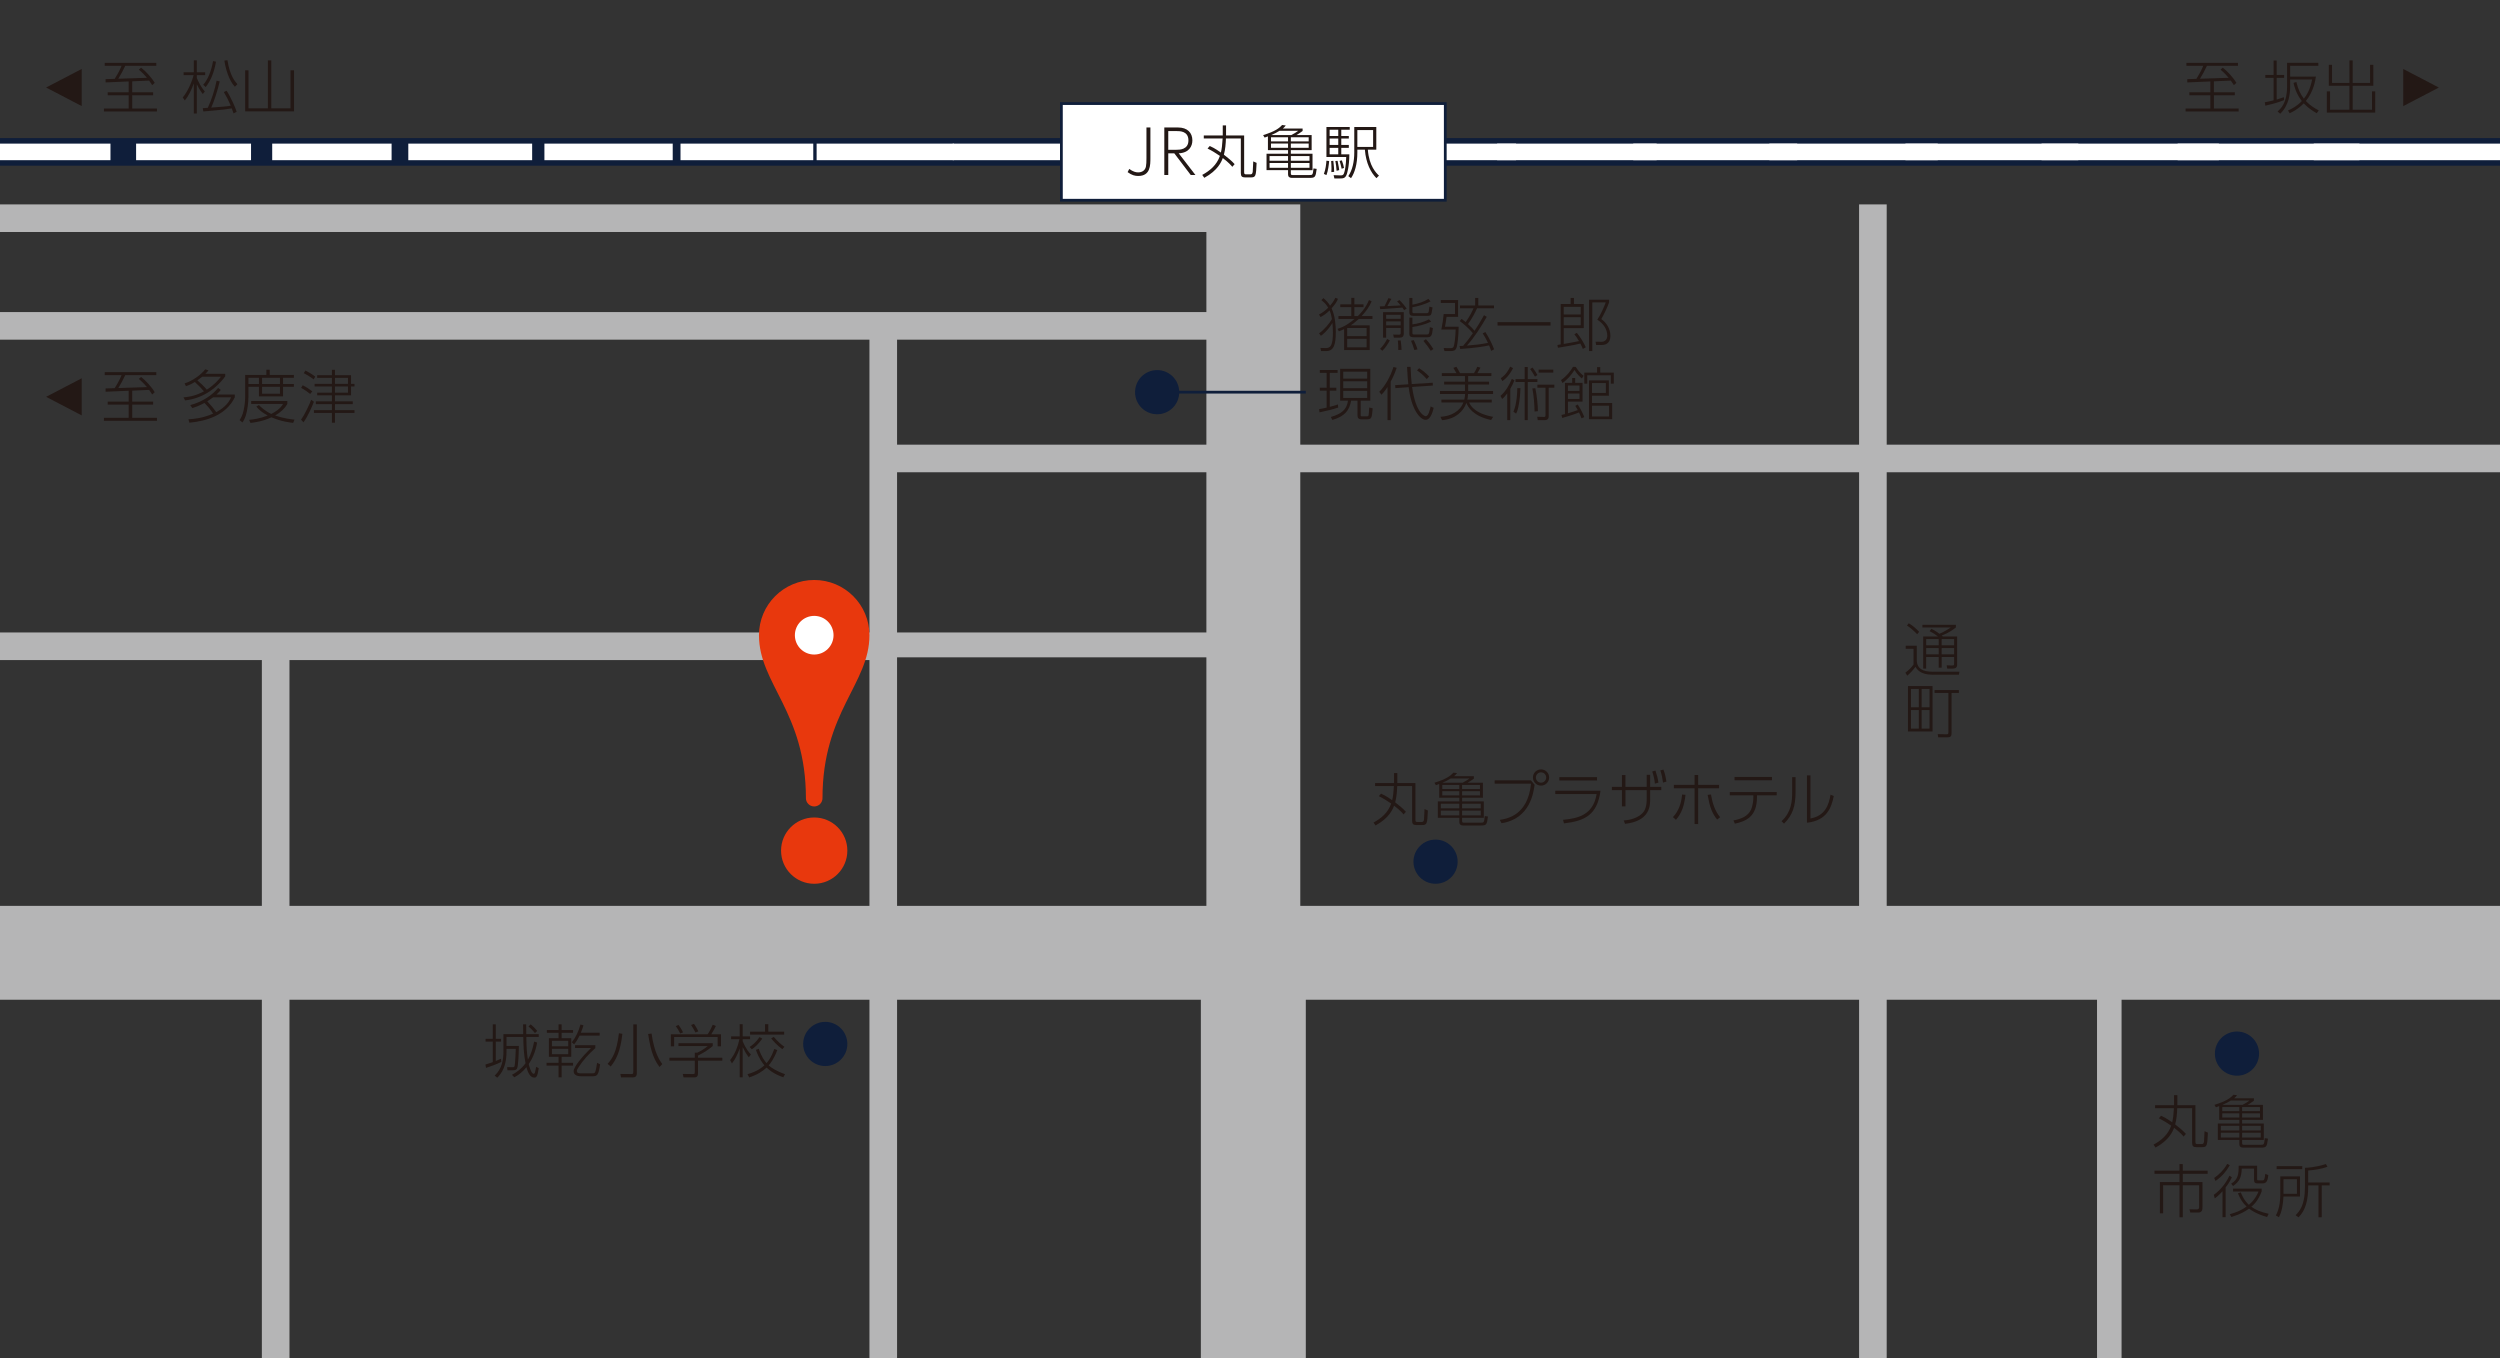 <?xml version="1.0" encoding="UTF-8"?>
<svg id="_レイヤー_2" data-name="レイヤー 2" xmlns="http://www.w3.org/2000/svg" width="141.111mm" height="76.659mm" viewBox="0 0 400 217.3">
  <rect x="0" y="0" width="400" height="217.3" fill="#333333" stroke="none"/>
  <defs>
    <style>
      .cls-1, .cls-2 {
        fill: none;
      }

      .cls-3 {
        fill: #231815;
      }

      .cls-4 {
        fill: #fff;
      }

      .cls-2 {
        stroke: #0f1e3a;
        stroke-miterlimit: 10;
        stroke-width: .442px;
      }

      .cls-5 {
        fill: #e8380d;
      }

      .cls-6 {
        fill: #b5b5b6;
      }

      .cls-7 {
        fill: #0f1e3a;
      }
    </style>
  </defs>
  <g id="_レイヤー_1-2" data-name="レイヤー 1">
    <g>
      <rect class="cls-1" width="396.536" height="217.3"/>
      <g>
        <rect class="cls-4" x="192.192" y="22.818" width="16.9" height="4.225"/>
        <path class="cls-7" d="M128.506,167.032c0,1.952,1.582,3.535,3.535,3.535s3.535-1.583,3.535-3.535-1.583-3.535-3.535-3.535-3.535,1.583-3.535,3.535Z"/>
        <g>
          <path class="cls-3" d="M80.215,169.9c-.854.417-1.577.677-2.458.965l-.083-.547c.612-.176.918-.288,1.169-.38v-3.284h-1.15v-.445h1.15v-2.319h.482v2.319h.844v.445h-.844v3.108c.343-.139.594-.25.844-.371l.046.51ZM81.04,165.911v1.438h1.976c-.009,1.382-.102,3.117-.26,3.544-.083.223-.232.353-.705.353h-.863l-.046-.51.826.019c.186,0,.315-.019.362-.186.102-.315.176-2.301.195-2.755h-1.484v.436c0,1.308-.232,3.024-1.494,4.184l-.399-.343c1.15-1.03,1.401-2.561,1.401-3.822v-2.811h3.164c0-.25-.028-1.345-.019-1.568h.492c0,.241.019,1.345.019,1.568h1.995v.455h-1.985c.019,1.828.102,2.746.25,3.637.482-.826.807-1.846.993-2.895l.482.148c-.278,1.596-.816,2.681-1.345,3.451.111.482.436,1.559.789,1.559.102,0,.158-.074.195-.186.083-.269.167-.714.204-.937l.417.223c-.204,1.317-.353,1.503-.724,1.503-.696,0-1.058-.956-1.252-1.67-.603.742-1.095,1.15-1.93,1.624l-.38-.399c.52-.288,1.392-.798,2.171-1.846-.315-1.531-.343-3.089-.362-4.212h-2.681ZM85.595,165.289c-.306-.371-.584-.668-1.039-1.067l.362-.325c.427.353.705.649,1.039,1.048l-.362.343Z"/>
          <path class="cls-3" d="M89.369,164.807v-.918h.492v.918h1.828v.436h-1.828v.863h1.54v2.978h-1.54v.965h1.828v.445h-1.828v1.883h-.492v-1.883h-1.92v-.445h1.92v-.965h-1.549v-2.978h1.549v-.863h-1.874v-.436h1.874ZM90.919,166.523h-2.607v.881h2.607v-.881ZM90.919,167.804h-2.607v.863h2.607v-.863ZM91.494,166.765c.649-.835,1.067-1.707,1.382-2.848l.482.139c-.083.269-.195.622-.417,1.178h3.006v.464h-3.21c-.223.455-.52.965-.881,1.401l-.362-.334ZM95.251,167.702c-1.011.881-1.911,1.883-2.653,3.006-.213.315-.297.473-.297.649,0,.362.343.38.687.38h1.633c.362,0,.473-.019.557-.139.186-.269.353-1.503.353-1.549l.492.241c-.288,1.911-.51,1.911-1.364,1.911h-1.679c-.705,0-1.197-.232-1.197-.816,0-.724,1.512-2.477,2.774-3.702h-2.551v-.455h3.247v.473Z"/>
          <path class="cls-3" d="M97.218,170.216c.724-.807,1.457-1.865,1.809-4.898l.557.093c-.325,2.895-1.03,4.184-1.874,5.232l-.492-.427ZM101.893,171.663c0,.631-.269.724-.761.724h-1.763l-.111-.557,1.688.019c.353,0,.38-.056.38-.38v-7.57h.566v7.765ZM104.25,165.364c.436,3.136,1.345,4.379,1.716,4.889l-.436.464c-.687-.909-1.364-2.078-1.828-5.279l.547-.074Z"/>
          <path class="cls-3" d="M114.042,167.358c-.77.659-1.373,1.03-2.366,1.54v.334h3.896v.473h-3.896v2.05c0,.631-.371.631-.761.631h-1.549l-.121-.557,1.549.019c.306,0,.371-.009.371-.278v-1.865h-4.063v-.473h4.063v-.807h.408c.482-.223,1.15-.612,1.67-1.058h-4.694v-.455h5.492v.445ZM115.359,165.484v1.93h-.538v-1.494h-6.958v1.494h-.529v-1.93h5.891c.269-.371.631-1.085.816-1.531l.501.204c-.121.26-.455.909-.742,1.327h1.559ZM108.828,165.354c-.186-.399-.445-.835-.705-1.178l.427-.195c.371.464.659,1.03.742,1.197l-.464.176ZM111.277,165.206c-.176-.353-.482-.881-.705-1.206l.464-.186c.213.288.371.547.705,1.197l-.464.195Z"/>
          <path class="cls-3" d="M119.805,169.167c-.445-.584-.751-1.16-.974-1.633v4.843h-.482v-4.629c-.297.863-.677,1.698-1.243,2.412l-.288-.547c.779-.956,1.225-2.143,1.494-3.34h-1.336v-.455h1.373v-1.948h.482v1.948h1.178v.455h-1.178v.325c.529,1.28,1.076,1.874,1.317,2.115l-.343.455ZM119.601,171.867c1.633-.455,2.375-1.113,2.709-1.419-.297-.343-.854-1.03-1.364-2.468l.455-.176c.436,1.317.983,1.995,1.243,2.301.325-.371.798-.993,1.243-2.273l.482.176c-.584,1.531-1.141,2.171-1.382,2.449.334.315,1.104.872,2.616,1.41l-.278.501c-1.661-.603-2.301-1.215-2.672-1.559-.631.594-1.466,1.15-2.783,1.577l-.269-.52ZM119.935,167.516c.464-.306,1.021-.742,1.596-1.586l.436.25c-.612.881-1.262,1.447-1.67,1.707l-.362-.371ZM122.931,163.87v1.197h2.533v.473h-5.455v-.473h2.394v-1.197h.529ZM125.177,167.869c-.891-.631-1.531-1.41-1.791-1.726l.417-.241c.659.761,1.141,1.197,1.707,1.586l-.334.38Z"/>
        </g>
        <g>
          <path class="cls-7" d="M361.451,168.577c0,1.952-1.582,3.535-3.535,3.535s-3.535-1.583-3.535-3.535,1.583-3.535,3.535-3.535,3.535,1.583,3.535,3.535Z"/>
          <g>
            <path class="cls-3" d="M349.375,181.848c-.176-.213-.538-.649-1.521-1.401-.241.631-.798,1.976-2.959,3.164l-.334-.464c1.252-.687,2.319-1.577,2.83-3.043-.575-.39-1.299-.854-1.976-1.178l.353-.408c.232.102.798.353,1.781,1.048.139-.603.213-1.141.278-2.254h-3.015v-.482h3.034v-1.605h.529v1.605h2.895v5.9c0,.288.102.325.334.325h.622c.195,0,.371-.028.417-.408.028-.26.074-1.429.083-1.661l.538.232c-.102,2.125-.111,2.329-.956,2.329h-.872c-.51,0-.696-.158-.696-.705v-5.529h-2.384c-.028.872-.102,1.753-.325,2.598.584.445,1.225.965,1.716,1.512l-.371.427Z"/>
            <path class="cls-3" d="M358.739,182.387v.482c0,.269.093.297.241.297h2.746c.482,0,.538,0,.64-1.058l.51.074c-.167,1.354-.269,1.438-1.15,1.438h-2.848c-.38,0-.584-.195-.584-.557v-.677h-3.442v-2.625h3.442v-.584h-3.219v-2.199c-.176.074-.297.121-.529.195l-.241-.399c1.93-.584,2.625-1.141,3.034-1.614l.594.074c-.167.204-.306.362-.473.492h3.164v.39c-.399.306-.696.482-1.002.659h2.449v2.403h-3.331v.584h3.47v2.625h-3.47ZM358.293,180.132h-2.959v.742h2.959v-.742ZM358.293,181.236h-2.959v.77h2.959v-.77ZM358.293,177.126h-2.728v.659h2.728v-.659ZM358.293,178.128h-2.728v.677h2.728v-.677ZM356.929,176.087c-.325.213-.863.492-1.336.687h3.219c.473-.241.761-.427,1.113-.687h-2.997ZM361.596,177.126h-2.857v.659h2.857v-.659ZM361.596,178.128h-2.857v.677h2.857v-.677ZM361.726,180.132h-2.987v.742h2.987v-.742ZM361.726,181.236h-2.987v.77h2.987v-.77Z"/>
            <path class="cls-3" d="M349.245,186.253v1.058h3.98v.501h-3.98v1.317h3.154v3.934c0,.408-.009.946-.696.946h-1.252l-.139-.52,1.197.019c.297,0,.353-.213.353-.362v-3.507h-2.616v5.121h-.529v-5.121h-2.616v4.49h-.52v-5h3.136v-1.317h-3.999v-.501h3.999v-1.058h.529Z"/>
            <path class="cls-3" d="M354.209,191.179c1.188-.881,1.93-1.893,2.505-3.062l.39.25c-.139.297-.408.854-1.002,1.624v4.759h-.501v-4.147c-.538.612-1.002.965-1.234,1.15l-.158-.575ZM354.274,188.47c.77-.529,1.596-1.345,2.078-2.254l.417.223c-.584.993-1.234,1.791-2.292,2.514l-.204-.482ZM362.735,194.723c-1.735-.492-2.542-1.085-2.895-1.345-.52.39-1.29.872-2.82,1.345l-.26-.445c1.197-.325,1.995-.733,2.69-1.225-.631-.575-1.067-1.327-1.382-2.125l.464-.148c.111.288.482,1.252,1.29,1.995.983-.835,1.382-1.744,1.54-2.125h-4.073v-.473h4.574v.464c-.566,1.484-1.28,2.134-1.651,2.44.64.473,1.466.844,2.765,1.123l-.241.52ZM361.139,188.619c0,.241.074.241.297.241h.501c.288,0,.39,0,.51-1.048l.482.204c-.111,1.095-.371,1.327-.974,1.327h-.724c-.417,0-.584-.139-.584-.52v-1.846h-1.967c-.046,1.327-.315,2.041-1.392,2.792l-.306-.38c1.095-.668,1.206-1.475,1.206-2.876h2.95v2.106Z"/>
            <path class="cls-3" d="M368,188.229v3.219h-2.644c-.065,1.252-.25,2.421-.733,3.312l-.482-.288c.649-1.225.705-2.672.705-3.303v-2.941h3.154ZM368.362,186.577v.482h-4.101v-.482h4.101ZM367.508,188.674h-2.152v2.338h2.152v-2.338ZM369.308,189.667v.278c0,1.967-.39,3.72-1.549,4.824l-.464-.334c.705-.714,1.494-1.698,1.494-4.49v-3.099c1.549-.028,3.015-.492,3.358-.603l.25.445c-.956.334-1.93.501-3.089.594v1.911h3.433v.473h-1.262v5.093h-.52v-5.093h-1.651Z"/>
          </g>
        </g>
        <g>
          <path class="cls-3" d="M224.574,130.31c-.176-.213-.538-.649-1.521-1.401-.241.631-.798,1.976-2.959,3.164l-.334-.464c1.252-.687,2.319-1.577,2.83-3.043-.575-.39-1.299-.854-1.976-1.178l.353-.408c.232.102.798.353,1.781,1.048.139-.603.213-1.141.278-2.254h-3.015v-.482h3.034v-1.605h.529v1.605h2.895v5.9c0,.288.102.325.334.325h.622c.195,0,.371-.028.417-.408.028-.26.074-1.429.083-1.661l.538.232c-.102,2.125-.111,2.329-.956,2.329h-.872c-.51,0-.696-.158-.696-.705v-5.529h-2.384c-.028.872-.102,1.753-.325,2.598.584.445,1.225.965,1.716,1.512l-.371.427Z"/>
          <path class="cls-3" d="M233.937,130.848v.482c0,.269.093.297.241.297h2.746c.482,0,.538,0,.64-1.058l.51.074c-.167,1.354-.269,1.438-1.15,1.438h-2.848c-.38,0-.584-.195-.584-.557v-.677h-3.442v-2.625h3.442v-.584h-3.219v-2.199c-.176.074-.297.121-.529.195l-.241-.399c1.93-.584,2.625-1.141,3.034-1.614l.594.074c-.167.204-.306.362-.473.492h3.164v.39c-.399.306-.696.482-1.002.659h2.449v2.403h-3.331v.584h3.47v2.625h-3.47ZM233.491,128.594h-2.959v.742h2.959v-.742ZM233.491,129.698h-2.959v.77h2.959v-.77ZM233.491,125.588h-2.728v.659h2.728v-.659ZM233.491,126.59h-2.728v.677h2.728v-.677ZM232.128,124.549c-.325.213-.863.492-1.336.687h3.219c.473-.241.761-.427,1.113-.687h-2.997ZM236.794,125.588h-2.857v.659h2.857v-.659ZM236.794,126.59h-2.857v.677h2.857v-.677ZM236.924,128.594h-2.987v.742h2.987v-.742ZM236.924,129.698h-2.987v.77h2.987v-.77Z"/>
          <path class="cls-3" d="M244.941,124.855l.594.705c-.158,1.215-.714,5.464-5.288,6.151l-.288-.538c1.002-.139,4.518-.631,5-5.789h-5.817v-.529h5.798ZM247.864,124.401c0,.714-.584,1.299-1.299,1.299s-1.299-.584-1.299-1.299c0-.724.584-1.299,1.299-1.299s1.299.575,1.299,1.299ZM245.739,124.401c0,.455.371.826.826.826s.826-.371.826-.826c0-.464-.371-.826-.826-.826s-.826.362-.826.826Z"/>
          <path class="cls-3" d="M256.08,126.516c-.51,3.869-2.505,4.843-5.845,5.223l-.148-.566c2.245-.232,4.815-.677,5.372-4.128h-6.615v-.529h7.236ZM255.524,124.345v.529h-6.03v-.529h6.03Z"/>
          <path class="cls-3" d="M260.073,129.021h-.566v-2.598h-1.605v-.529h1.605v-1.883h.566v1.883h3.396v-1.93h.557v1.93h1.781v.529h-1.781v1.419c0,1.03,0,3.525-4.017,3.971l-.213-.547c1.178-.065,2.282-.455,2.969-1.132.436-.436.705-1.085.705-2.292v-1.419h-3.396v2.598ZM264.869,123.287c.223.64.39,1.28.473,1.93l-.557.167c-.093-.798-.223-1.345-.427-1.948l.51-.148ZM266.15,123.13c.269.724.38,1.271.482,1.92l-.547.167c-.111-.826-.213-1.299-.436-1.948l.501-.139Z"/>
          <path class="cls-3" d="M267.669,130.737c.983-1.011,1.354-2.366,1.466-3.618l.547.056c-.213,1.716-.566,2.885-1.531,3.999l-.482-.436ZM271.705,131.85h-.575v-5.733h-3.312v-.538h3.312v-1.577h.575v1.577h3.349v.538h-3.349v5.733ZM273.755,127.119c.204,1.178.547,2.533,1.466,3.637l-.482.371c-.816-1.002-1.188-2.05-1.521-3.952l.538-.056Z"/>
          <path class="cls-3" d="M281.114,127.574c0,3.108-1.772,3.832-3.535,4.212l-.232-.52c1.28-.241,2.319-.668,2.82-1.726.26-.538.371-1.503.371-1.902v-.38h-3.776v-.529h7.515v.529h-3.164v.315ZM283.517,124.308v.538h-5.993v-.538h5.993Z"/>
          <path class="cls-3" d="M287.291,126.692c0,2.292-.464,3.72-1.846,5.093l-.399-.399c1.596-1.447,1.698-3.247,1.698-4.657v-2.384h.547v2.347ZM289.675,130.96c2.347-.445,2.913-2.106,3.21-3.813l.52.213c-.38,1.865-1.095,3.934-4.295,4.277v-7.57h.566v6.893Z"/>
        </g>
        <circle class="cls-7" cx="229.689" cy="137.868" r="3.535"/>
        <g>
          <path class="cls-3" d="M306.685,103.316v2.282c0,1.494,1.141,1.874,2.486,1.874h4.333l-.083.482h-4.24c-1.967,0-2.505-.918-2.7-1.262-.445.584-.835.993-1.317,1.419l-.306-.482c.52-.399.993-.826,1.308-1.317v-2.505h-1.252v-.492h1.772ZM306.741,101.47c-.547-.575-.993-.956-1.624-1.392l.288-.353c.566.343,1.067.733,1.661,1.373l-.325.371ZM313.142,101.831v4.5c0,.195,0,.64-.696.64h-.891l-.093-.52.881.028c.306.009.315-.102.315-.288v-1.067h-1.995v1.707h-.473v-1.707h-2.004v1.846h-.473v-5.14h2.356c-.538-.408-.872-.612-1.327-.844l.278-.38c.195.093.64.306,1.29.798.158-.065.918-.399,1.818-1.011h-4.546v-.427h5.362v.427c-.501.399-1.188.881-2.264,1.299.056.046.074.065.167.139h2.292ZM310.192,102.249h-2.004v.993h2.004v-.993ZM310.192,103.687h-2.004v1.002h2.004v-1.002ZM312.66,102.249h-1.995v.993h1.995v-.993ZM312.66,103.687h-1.995v1.002h1.995v-1.002Z"/>
          <path class="cls-3" d="M309.209,109.775v7.264h-3.934v-7.264h3.934ZM307.01,110.23h-1.252v2.932h1.252v-2.932ZM307.01,113.607h-1.252v2.969h1.252v-2.969ZM308.726,110.23h-1.262v2.932h1.262v-2.932ZM308.726,113.607h-1.262v2.969h1.262v-2.969ZM312.252,117.281c0,.538-.13.696-.798.696h-1.345l-.074-.52,1.354.028c.306.009.353-.065.353-.315v-6.299h-2.217v-.464h3.896v.464h-1.169v6.411Z"/>
        </g>
        <rect class="cls-1" x="208.563" y="160.656" width="13.729" height="13.733"/>
        <path class="cls-1" d="M215.469,163.278c1.636,0,2.544.982,2.544,2.387,0,1.594-1.056,2.386-2.682,2.386h-1.521v3.484h-.687v-8.257h2.344ZM215.057,167.428c.782,0,2.26,0,2.26-1.742,0-1.785-1.425-1.785-2.26-1.785h-1.246v3.527h1.246Z"/>
        <rect class="cls-7" y="22.094" width="400" height="4.419"/>
        <g>
          <rect class="cls-4" x="370.2" y="22.978" width="29.8" height="2.651"/>
          <rect class="cls-4" x="348.424" y="22.978" width="29.087" height="2.651"/>
          <rect class="cls-4" x="326.647" y="22.978" width="28.373" height="2.651"/>
          <rect class="cls-4" x="304.871" y="22.978" width="27.66" height="2.651"/>
          <rect class="cls-4" x="283.094" y="22.978" width="26.947" height="2.651"/>
          <rect class="cls-4" x="261.318" y="22.978" width="26.234" height="2.651"/>
          <rect class="cls-4" x="239.541" y="22.978" width="25.521" height="2.651"/>
          <rect class="cls-4" x="217.765" y="22.978" width="24.807" height="2.651"/>
          <rect class="cls-4" x="195.988" y="22.978" width="24.094" height="2.651"/>
          <rect class="cls-4" x="174.212" y="22.978" width="23.381" height="2.651"/>
          <rect class="cls-4" x="152.435" y="22.978" width="22.668" height="2.651"/>
          <rect class="cls-4" x="130.659" y="22.978" width="21.955" height="2.651"/>
          <rect class="cls-4" x="108.882" y="22.978" width="21.241" height="2.651"/>
          <rect class="cls-4" x="87.106" y="22.978" width="20.528" height="2.651"/>
          <rect class="cls-4" x="65.329" y="22.978" width="19.815" height="2.651"/>
          <rect class="cls-4" x="43.553" y="22.978" width="19.102" height="2.651"/>
          <rect class="cls-4" x="21.776" y="22.978" width="18.389" height="2.651"/>
          <rect class="cls-4" y="22.978" width="17.675" height="2.651"/>
        </g>
        <path class="cls-6" d="M400,75.562v-4.419h-98.129v-38.444h-4.419v38.444h-89.408v-38.444H0v4.419h193.021v12.814H0v4.419h139.111v46.84H0v4.419h41.897v39.328H0v15.024h41.897v57.339h4.419v-57.339h92.796v57.339h4.419v-57.339h48.607v57.339h16.792v-57.339h88.524v57.339h4.419v-57.339h33.651v57.339h3.928v-57.339h60.55v-15.024h-98.129v-69.376h98.129ZM139.111,144.938H46.315v-39.328h92.796v39.328ZM193.021,144.938h-49.491v-39.77h49.491v39.77ZM193.021,101.191h-49.491v-25.629h49.491v25.629ZM193.021,71.143h-49.491v-16.792h49.491v16.792ZM297.453,144.938h-89.408v-69.376h89.408v69.376Z"/>
        <g>
          <rect class="cls-4" x="169.822" y="16.571" width="61.421" height="15.466"/>
          <path class="cls-7" d="M231.023,16.792v15.024h-60.98v-15.024h60.98M231.465,16.35h-61.864v15.908h61.864v-15.908h0Z"/>
        </g>
        <g>
          <path class="cls-3" d="M184.065,20.397v4.831c0,1.234,0,2.926-1.954,2.926-.505,0-1.021-.117-1.691-.612l.262-.515c.593.437,1.04.554,1.419.554.651,0,1.137-.331,1.254-.953.058-.32.078-.729.078-1.322v-4.908h.632Z"/>
          <path class="cls-3" d="M188.496,20.397c1.497,0,2.284.855,2.284,2.061,0,.914-.515,2.002-2.187,2.07l2.673,3.47h-.749l-2.634-3.47h-.962v3.47h-.632v-7.601h2.207ZM186.922,20.97v2.994h1.283c.496,0,1.944,0,1.944-1.497s-1.351-1.497-1.944-1.497h-1.283Z"/>
          <path class="cls-3" d="M197.169,26.688c-.176-.213-.538-.649-1.521-1.401-.241.631-.798,1.976-2.959,3.164l-.334-.464c1.252-.687,2.319-1.577,2.83-3.043-.575-.39-1.299-.854-1.976-1.178l.353-.408c.232.102.798.353,1.781,1.048.139-.603.213-1.141.278-2.254h-3.015v-.482h3.034v-1.605h.529v1.605h2.895v5.9c0,.288.102.325.334.325h.622c.195,0,.371-.028.417-.408.028-.26.074-1.429.083-1.661l.538.232c-.102,2.125-.111,2.329-.956,2.329h-.872c-.51,0-.696-.158-.696-.705v-5.529h-2.384c-.028.872-.102,1.753-.325,2.598.584.445,1.225.965,1.716,1.512l-.371.427Z"/>
          <path class="cls-3" d="M206.532,27.226v.482c0,.269.093.297.241.297h2.746c.482,0,.538,0,.64-1.058l.51.074c-.167,1.354-.269,1.438-1.15,1.438h-2.848c-.38,0-.584-.195-.584-.557v-.677h-3.442v-2.625h3.442v-.584h-3.219v-2.199c-.176.074-.297.121-.529.195l-.241-.399c1.93-.584,2.625-1.141,3.034-1.614l.594.074c-.167.204-.306.362-.473.492h3.164v.39c-.399.306-.696.482-1.002.659h2.449v2.403h-3.331v.584h3.47v2.625h-3.47ZM206.087,24.972h-2.959v.742h2.959v-.742ZM206.087,26.076h-2.959v.77h2.959v-.77ZM206.087,21.966h-2.728v.659h2.728v-.659ZM206.087,22.968h-2.728v.677h2.728v-.677ZM204.723,20.927c-.325.213-.863.492-1.336.687h3.219c.473-.241.761-.427,1.113-.687h-2.997ZM209.39,21.966h-2.857v.659h2.857v-.659ZM209.39,22.968h-2.857v.677h2.857v-.677ZM209.52,24.972h-2.987v.742h2.987v-.742ZM209.52,26.076h-2.987v.77h2.987v-.77Z"/>
          <path class="cls-3" d="M211.822,27.829c.278-.724.371-1.577.408-2.115l.436.046c-.056.612-.176,1.596-.436,2.254l-.408-.186ZM215.959,20.76h-1.354v1.002h1.206v.408h-1.206v1.021h1.206v.464h-1.206v1.039h1.29c-.009,2.032-.38,3.08-.408,3.173-.232.668-.575.687-1.132.687h-.854l-.121-.529,1.039.037c.436.019.575-.083.696-.575.046-.186.25-.974.278-2.366h-3.164v-4.796h3.729v.436ZM214.122,20.76h-1.382v1.002h1.382v-1.002ZM214.122,22.17h-1.382v1.021h1.382v-1.021ZM214.122,23.655h-1.382v1.039h1.382v-1.039ZM213.018,27.533c.009-.148.019-.306.019-.584,0-.492-.037-.909-.056-1.188l.353-.028c.102.835.121,1.327.13,1.763l-.445.037ZM213.853,27.328c-.037-.603-.102-1.067-.195-1.568l.353-.028c.195.909.232,1.234.26,1.484l-.417.111ZM214.66,26.994c-.102-.501-.195-.835-.325-1.252l.362-.083c.204.529.278.872.343,1.215l-.38.121ZM220.208,20.324v3.627h-1.354c.195,2.625,1.354,3.748,1.781,4.147l-.408.408c-.881-.881-1.679-2.384-1.846-4.555h-1.206v.482c0,1.818-.417,3.219-1.011,4.073l-.436-.325c.659-.965.956-2.329.956-3.776v-4.082h3.525ZM219.698,20.807h-2.523v2.7h2.523v-2.7Z"/>
        </g>
        <g>
          <path class="cls-3" d="M13.072,11.031v5.941l-5.696-2.971,5.696-2.97Z"/>
          <path class="cls-3" d="M21.154,14.765h3.349v.482h-3.349v2.115h3.961v.473h-8.489v-.473h3.961v-2.115h-3.358v-.482h3.358v-1.735l-3.692.158v-.529l1.457-.046c.733-1.169.983-1.791,1.095-2.087h-2.69v-.473h8.248v.473h-4.963c-.325.714-.705,1.401-1.113,2.069l4.583-.148c-.288-.334-.603-.705-1.299-1.308l.362-.315c.714.538,1.716,1.624,2.18,2.44l-.408.362c-.121-.195-.232-.38-.492-.733l-2.7.121v1.753Z"/>
          <path class="cls-3" d="M32.438,15.043c-.547-.724-.863-1.382-.946-1.568v4.685h-.482v-4.815c-.315.881-.779,1.939-1.447,2.728l-.325-.482c.705-.835,1.392-2.254,1.744-3.572h-1.605v-.455h1.633v-1.911h.482v1.911h1.336v.455h-1.336v.464c.26.64.733,1.531,1.28,2.162l-.334.399ZM36.251,14.514c.705,1.048,1.475,2.876,1.614,3.368l-.501.26c-.167-.51-.232-.668-.278-.798-1.067.213-4.342.464-4.555.492l-.083-.529c.093,0,.659-.046.798-.056.557-1.141,1.141-2.941,1.41-4.342l.501.121c-.315,1.317-.807,2.95-1.355,4.184,1.531-.111,2.412-.176,3.117-.297-.343-.826-.631-1.392-1.104-2.18l.436-.223ZM34.562,9.866c-.297,1.698-.826,3.034-1.651,4.063l-.399-.362c.742-.816,1.308-2.236,1.577-3.794l.473.093ZM36.39,9.625c.38,2.496,1.243,3.451,1.596,3.841l-.408.417c-.946-1.039-1.457-2.765-1.679-4.184l.492-.074Z"/>
          <path class="cls-3" d="M43.408,9.662v7.672h3.071v-6.086h.566v6.568h-7.821v-6.568h.538v6.086h3.099v-7.672h.547Z"/>
        </g>
        <g>
          <path class="cls-3" d="M13.072,60.522v5.941l-5.696-2.971,5.696-2.97Z"/>
          <path class="cls-3" d="M21.154,64.255h3.349v.482h-3.349v2.115h3.961v.473h-8.489v-.473h3.961v-2.115h-3.358v-.482h3.358v-1.735l-3.692.158v-.529l1.457-.046c.733-1.169.983-1.791,1.095-2.087h-2.69v-.473h8.248v.473h-4.963c-.325.714-.705,1.401-1.113,2.069l4.583-.148c-.288-.334-.603-.705-1.299-1.308l.362-.315c.714.538,1.716,1.624,2.18,2.44l-.408.362c-.121-.195-.232-.38-.492-.733l-2.7.121v1.753Z"/>
          <path class="cls-3" d="M29.534,61.342c1.243-.371,2.653-1.392,3.303-2.254l.52.167c-.102.13-.186.241-.501.557h3.182v.408c-1.661,2.254-3.989,3.59-6.429,3.841l-.241-.492c.492-.037,1.716-.111,3.266-.956-.297-.371-1.058-1.15-1.457-1.494-.761.464-1.225.603-1.429.668l-.213-.445ZM30.443,64.812c2.041-.529,3.627-1.698,4.453-2.746l.427.325c-.167.204-.288.362-.687.733h2.932v.445c-1.392,2.885-4.546,3.804-7.264,4.063l-.158-.547c.844-.046,2.282-.167,3.952-.909-.417-.696-1.132-1.457-1.382-1.707-.928.501-1.577.714-1.948.826l-.325-.482ZM32.354,60.275c-.306.241-.659.501-.77.584.399.325,1.178,1.067,1.503,1.484,1.225-.77,1.93-1.624,2.273-2.069h-3.006ZM34.098,63.569c-.436.325-.77.538-.937.64.445.455,1.085,1.215,1.429,1.735.807-.417,1.92-1.206,2.384-2.375h-2.876Z"/>
          <path class="cls-3" d="M42.619,59.988v-.835h.538v.835h3.869v.464h-1.735v.983h1.735v.455h-1.735v1.531h-3.859v-1.531h-1.679v1.531c0,.25-.019,1.252-.25,2.394-.204,1.039-.575,1.577-.714,1.781l-.455-.38c.186-.288.482-.751.649-1.577.241-1.169.241-1.837.241-2.264v-3.386h3.396ZM41.432,60.452h-1.679v.983h1.679v-.983ZM46.906,67.66c-.492-.056-1.883-.204-3.47-.891-1.401.659-2.69.816-3.358.9l-.223-.492c.705-.074,1.744-.204,2.978-.696-.631-.334-1.336-.798-1.818-1.438l.417-.232c.297.297.872.891,1.967,1.419.622-.306,1.429-.807,1.893-1.605h-5.103v-.464h5.78v.482c-.39.687-1.002,1.29-1.948,1.837,1.41.482,2.551.603,3.099.659l-.213.52ZM44.79,60.452h-2.857v.983h2.857v-.983ZM44.79,61.89h-2.857v1.104h2.857v-1.104Z"/>
          <path class="cls-3" d="M48.168,67.15c.51-.696,1.345-2.403,1.614-3.182l.445.306c-.269.733-.956,2.319-1.67,3.293l-.39-.417ZM49.634,63.031c-.167-.13-.863-.668-1.457-.974l.26-.417c.501.241,1.234.724,1.531.974l-.334.417ZM50.181,60.702c-.603-.473-1.29-.854-1.586-1.002l.278-.417c.417.213,1.113.612,1.568.974l-.26.445ZM53.595,67.641h-.492v-1.568h-2.876v-.455h2.876v-.956h-2.57v-.445h2.57v-.965h-2.356v-.427h2.356v-.993h-2.765v-.417h2.765v-.956h-2.356v-.427h2.356v-.863h.492v.863h2.57v1.382h.557v.417h-.557v1.419h-2.57v.965h2.848v.445h-2.848v.956h3.126v.455h-3.126v1.568ZM55.673,60.461h-2.078v.956h2.078v-.956ZM55.673,61.834h-2.078v.993h2.078v-.993Z"/>
        </g>
        <g>
          <path class="cls-3" d="M354.223,14.765h3.349v.482h-3.349v2.115h3.961v.473h-8.489v-.473h3.961v-2.115h-3.358v-.482h3.358v-1.735l-3.692.158v-.529l1.457-.046c.733-1.169.983-1.791,1.095-2.087h-2.69v-.473h8.248v.473h-4.963c-.325.714-.705,1.401-1.113,2.069l4.583-.148c-.288-.334-.603-.705-1.299-1.308l.362-.315c.714.538,1.716,1.624,2.18,2.44l-.408.362c-.121-.195-.232-.38-.492-.733l-2.7.121v1.753Z"/>
          <path class="cls-3" d="M365.461,16.017c-1.262.51-2.579.798-3.015.891l-.074-.547c.547-.102.937-.186,1.401-.306v-3.6h-1.327v-.464h1.327v-2.31h.492v2.31h1.197v.464h-1.197v3.47c.668-.204.9-.288,1.15-.38l.046.473ZM366.074,17.678c.612-.269,1.438-.687,2.217-1.512-.956-1.243-1.225-2.431-1.327-2.904l.455-.148c.278,1.215.696,2.013,1.206,2.672.956-1.197,1.225-2.598,1.317-3.071h-3.516v1.123c0,1.113-.167,3.006-1.596,4.36l-.417-.371c.51-.445,1.521-1.308,1.521-4.026v-3.757h5v.482h-4.509v1.735h4.119c-.083.538-.343,2.356-1.605,3.896.807.863,1.651,1.29,2.06,1.503l-.315.455c-.603-.334-1.336-.789-2.087-1.577-.937.965-1.772,1.354-2.245,1.577l-.278-.436Z"/>
          <path class="cls-3" d="M373.127,10.367v2.904h2.783v-3.609h.52v3.609h2.783v-2.904h.52v3.358h-3.303v3.832h3.089v-2.941h.52v3.396h-7.747v-3.396h.52v2.941h3.099v-3.832h-3.303v-3.358h.52Z"/>
          <path class="cls-3" d="M384.518,16.977v-5.941l5.696,2.971-5.696,2.971Z"/>
        </g>
        <g>
          <circle class="cls-7" cx="185.144" cy="62.747" r="3.535"/>
          <g>
            <path class="cls-3" d="M214.074,47.803c-.158.399-.315.733-1.021,1.531.575,1.197.677,2.774.677,3.767,0,1.967-.288,3.071-1.531,3.071h-.826l-.102-.501.881.019c.816.019,1.113-.622,1.113-2.477,0-.761-.056-1.317-.083-1.54-.083.158-.751,1.271-1.837,2.06l-.297-.399c.844-.566,1.753-1.716,2.06-2.273-.074-.445-.148-.891-.38-1.392-.455.445-.9.789-1.438,1.058l-.25-.408c.566-.288.956-.584,1.466-1.085-.213-.353-.445-.724-1.085-1.215l.325-.325c.547.455.816.816,1.067,1.206.186-.204.575-.659.844-1.252l.417.158ZM219.464,48.221c-.417.965-.983,1.679-1.596,2.347h1.726v.464h-2.189c-.594.538-.881.751-1.271,1.021h3.015v3.961h-4.091v-3.349c-.278.13-.464.213-.835.353l-.223-.399c1.252-.408,1.93-.946,2.737-1.586h-2.588v-.464h2.06v-1.429h-1.763v-.445h1.763v-1.039h.492v1.039h1.466v.445h-1.466v1.429h.557c.288-.278,1.252-1.234,1.781-2.57l.427.223ZM218.657,52.479h-3.108v1.299h3.108v-1.299ZM218.657,54.204h-3.108v1.364h3.108v-1.364Z"/>
            <path class="cls-3" d="M223.888,47.998c.473.427.974,1.076,1.178,1.373l-.408.25c-.102-.158-.158-.25-.278-.408-2.227.176-2.329.186-2.857.213-.288.019-.482.019-.687.028l-.074-.427c.204-.009.26-.009.761-.037.362-.724.399-.789.622-1.29l.473.121c-.102.186-.547.993-.649,1.15.705-.028.854-.037,2.143-.102-.315-.371-.417-.473-.575-.631l.353-.241ZM220.808,55.819c.445-.427.863-1.039,1.132-1.586l.436.232c-.269.492-.705,1.197-1.197,1.661l-.371-.306ZM224.602,49.937v3.433c0,.492-.232.659-.677.659h-.909l-.102-.501.918.019c.213,0,.278-.083.278-.278v-.798h-2.329v1.559h-.492v-4.091h3.312ZM221.782,50.364v.649h2.329v-.649h-2.329ZM221.782,51.421v.631h2.329v-.631h-2.329ZM223.721,56.004c.019-.445-.019-1.178-.065-1.521l.455-.019c.074.52.121,1.002.139,1.512l-.529.028ZM225.985,47.664v1.085c1.085-.223,1.688-.399,2.551-.928l.353.39c-.844.482-2.18.835-2.904.946v.668c0,.223.028.288.297.288h1.92c.176,0,.269-.019.315-.093.083-.111.093-.195.186-.965l.51.139c-.158.937-.176,1.039-.26,1.16-.056.074-.139.186-.659.186h-2.087c-.445,0-.714-.074-.714-.603v-2.273h.492ZM225.985,50.818v1.076c.816-.083,1.855-.38,2.644-.798l.362.362c-.909.445-2.152.751-3.006.863v.844c0,.297.009.353.315.353h1.93c.353,0,.464,0,.547-1.169l.492.139c-.148,1.345-.306,1.475-.983,1.475h-2.097c-.687,0-.696-.334-.696-.64v-2.505h.492ZM226.291,55.995c-.13-.492-.39-1.15-.529-1.475l.445-.102c.111.213.482,1.048.594,1.494l-.51.083ZM228.926,56.134c-.362-.557-.733-1.067-1.178-1.586l.399-.278c.436.464.742.881,1.197,1.568l-.417.297Z"/>
            <path class="cls-3" d="M233.297,48.007v2.69h-1.846c-.111.835-.204,1.327-.25,1.577h2.189c-.028,1.512-.186,2.987-.371,3.414-.176.417-.455.482-.909.482h-.993l-.13-.482,1.011.019c.306.009.482-.028.575-.232.13-.278.288-1.373.334-2.746h-2.292c.223-1.104.306-1.772.371-2.477h1.818v-1.781h-2.282v-.464h2.774ZM237.88,50.688c-.816,1.457-1.995,3.321-3.173,4.602,1.169-.093,2.115-.176,3.368-.427-.343-.733-.705-1.317-.844-1.531l.427-.213c.631.974,1.03,1.837,1.401,2.765l-.473.26c-.083-.25-.158-.464-.334-.881-.594.13-1.93.39-4.611.575l-.121-.473c.241-.009.362-.019.575-.028.455-.501,1.113-1.345,1.568-2.022-.566-.668-1.382-1.438-2.097-1.939l.288-.362c.269.195.417.315.659.52.714-1.011,1.076-1.818,1.252-2.208h-2.171v-.455h2.431v-1.206h.501v1.206h2.514v.455h-2.709c-.232.501-.742,1.577-1.457,2.523.557.501.835.816,1.048,1.085.436-.631,1.011-1.568,1.521-2.505l.436.26Z"/>
            <path class="cls-3" d="M248.083,51.542v.547h-8.479v-.547h8.479Z"/>
            <path class="cls-3" d="M252.293,53.249c.52.622,1.178,1.679,1.429,2.319l-.464.26c-.093-.232-.167-.399-.408-.863-.575.148-1.16.269-1.735.362-1.494.25-1.651.278-1.846.315l-.083-.445c.195-.037.232-.037.529-.093v-6.466h1.586v-.965h.529v.965h1.577v3.859h-3.21v2.533c1.058-.176,1.197-.204,2.44-.455-.343-.603-.547-.844-.742-1.085l.399-.241ZM252.915,49.093h-2.718v1.225h2.718v-1.225ZM252.915,50.753h-2.718v1.29h2.718v-1.29ZM257.451,47.952v.427c-.232.724-.881,2.069-1.243,2.663.872.64,1.457,1.614,1.457,2.69,0,1.345-.946,1.466-1.419,1.466h-.863l-.093-.529.918.019c.612.009.956-.408.956-.974,0-1.067-.677-2.004-1.596-2.561.557-.854,1.113-2.087,1.354-2.774h-2.152v7.793h-.52v-8.22h3.201Z"/>
            <path class="cls-3" d="M214.111,65.205c-.9.315-1.874.538-2.997.77l-.046-.52c.306-.046.538-.083,1.197-.241v-2.709h-1.095v-.464h1.095v-2.384h-1.095v-.455h2.848v.455h-1.252v2.384h1.048v.464h-1.048v2.588c.38-.102.983-.25,1.299-.39l.046.501ZM219.25,59.008v5.103h-1.54v2.282c0,.195.037.223.26.223h.612c.269,0,.334-.019.362-.093.065-.158.102-.696.13-1.327l.557.139c-.139,1.549-.158,1.753-.937,1.753h-.863c-.482,0-.631-.25-.631-.649v-2.329h-1.021c-.278,1.531-.974,2.496-2.997,3.08l-.25-.473c1.642-.492,2.542-1.104,2.746-2.607h-1.252v-5.103h4.824ZM218.749,59.462h-3.832v1.113h3.832v-1.113ZM218.749,61.002h-3.832v1.113h3.832v-1.113ZM218.749,62.542h-3.832v1.123h3.832v-1.123Z"/>
            <path class="cls-3" d="M222.511,67.218h-.51v-5.288c-.482.742-.798,1.048-.965,1.225l-.353-.464c.891-.872,1.8-2.449,2.273-3.98l.51.139c-.204.631-.482,1.345-.956,2.208v6.16ZM229.237,61.234l.019.455-3.321.223c.622,4.444,2.115,4.685,2.18,4.685.436,0,.668-1.039.789-1.568l.482.223c-.093.417-.436,1.92-1.28,1.92-.881,0-2.292-1.651-2.718-5.223l-2.125.148-.046-.473,2.115-.139c-.037-.306-.148-1.41-.204-2.783h.566c.028,1.095.139,2.366.186,2.746l3.358-.213ZM228.282,60.659c-.464-.547-.909-.946-1.559-1.401l.334-.343c.529.315,1.215.891,1.605,1.327l-.38.417Z"/>
            <path class="cls-3" d="M238.678,63.934v.455h-3.618c.612,1.401,2.264,2.013,3.841,2.31l-.325.501c-2.876-.612-3.72-2.078-3.952-2.737-.482,1.336-1.707,2.588-3.896,2.765l-.26-.538c1.707-.102,3.136-.872,3.674-2.301h-3.516v-.455h3.665c.102-.408.111-.696.121-.891h-4.017v-.482h3.999v-1.039h-3.331v-.455h3.331v-.9h-3.702v-.464h2.338c-.102-.195-.353-.622-.492-.844l.492-.176c.176.278.445.761.575,1.021h2.236c.186-.269.436-.798.529-1.021l.501.139c-.167.353-.445.789-.501.881h2.254v.464h-3.72v.9h3.349v.455h-3.349v1.039h3.989v.482h-4.008c-.019.482-.074.761-.111.891h3.906Z"/>
            <path class="cls-3" d="M240.074,63.34c.826-.724,1.41-1.698,1.818-2.728l.417.232c-.167.427-.353.844-.659,1.364v5.01h-.492v-4.268c-.455.594-.622.733-.816.881l-.269-.492ZM242.088,58.896c-.334.714-.937,1.559-1.707,2.078l-.26-.464c.854-.566,1.271-1.354,1.503-1.846l.464.232ZM243.266,62.106c-.009.343-.046,1.818-.353,3.126-.046.186-.121.52-.334.946l-.436-.297c.557-1.188.631-3.312.622-3.776h.501ZM244.444,58.72v1.939h1.54v.464h-1.54v6.095h-.501v-6.095h-1.457v-.464h1.457v-1.939h.501ZM245.594,60.26c-.167-.315-.584-.956-.77-1.215l.38-.241c.362.455.612.881.779,1.197l-.39.26ZM245.65,62.106c.241,1.085.408,2.663.417,3.683l-.538.056c0-.965-.148-2.746-.353-3.692l.473-.046ZM248.693,62.032h-.9v4.5c0,.306-.046.687-.631.687h-1.123l-.083-.538,1.085.028c.093,0,.241,0,.241-.25v-4.425h-1.299v-.492h2.709v.492ZM248.526,59.611h-2.347v-.473h2.347v.473Z"/>
            <path class="cls-3" d="M249.757,60.807c.891-.603,1.466-1.354,1.92-2.106h.445c.315.52.668.965,1.243,1.429l-.26.427c-.26-.213-.64-.51-1.188-1.354-.612.965-1.234,1.568-1.911,2.087l-.25-.482ZM252.429,64.713c.603.9.9,1.624,1.058,2.022l-.445.195c-.195-.51-.269-.668-.399-.937-.965.39-2.31.77-2.69.881l-.121-.482c.315-.074.362-.083.566-.139v-4.991h1.15v-.779h.482v.779h1.178v2.997h-2.338v1.865c.714-.213,1.002-.306,1.577-.51-.158-.297-.232-.417-.399-.677l.38-.223ZM252.717,61.689h-1.846v.863h1.846v-.863ZM252.717,62.96h-1.846v.872h1.846v-.872ZM256.038,58.739v.872h2.171v1.772h-.482v-1.336h-3.767v1.336h-.473v-1.772h2.041v-.872h.51ZM257.949,67.07h-3.711v-6.207h3.182v2.449h-2.7v1.169h3.229v2.588ZM256.938,61.29h-2.217v1.577h2.217v-1.577ZM257.448,64.917h-2.728v1.716h2.728v-1.716Z"/>
          </g>
        </g>
        <line class="cls-2" x1="184.26" y1="62.747" x2="208.929" y2="62.747"/>
      </g>
      <circle class="cls-5" cx="130.273" cy="136.1" r="5.303"/>
      <g>
        <path class="cls-5" d="M130.273,92.796c-4.881,0-8.838,3.957-8.838,8.838,0,7.789,7.512,12.249,7.512,26.071,0,.732.594,1.326,1.326,1.326s1.326-.594,1.326-1.326c0-13.822,7.512-18.282,7.512-26.071,0-4.881-3.957-8.838-8.838-8.838Z"/>
        <circle class="cls-4" cx="130.273" cy="101.633" r="3.093"/>
      </g>
    </g>
  </g>
</svg>